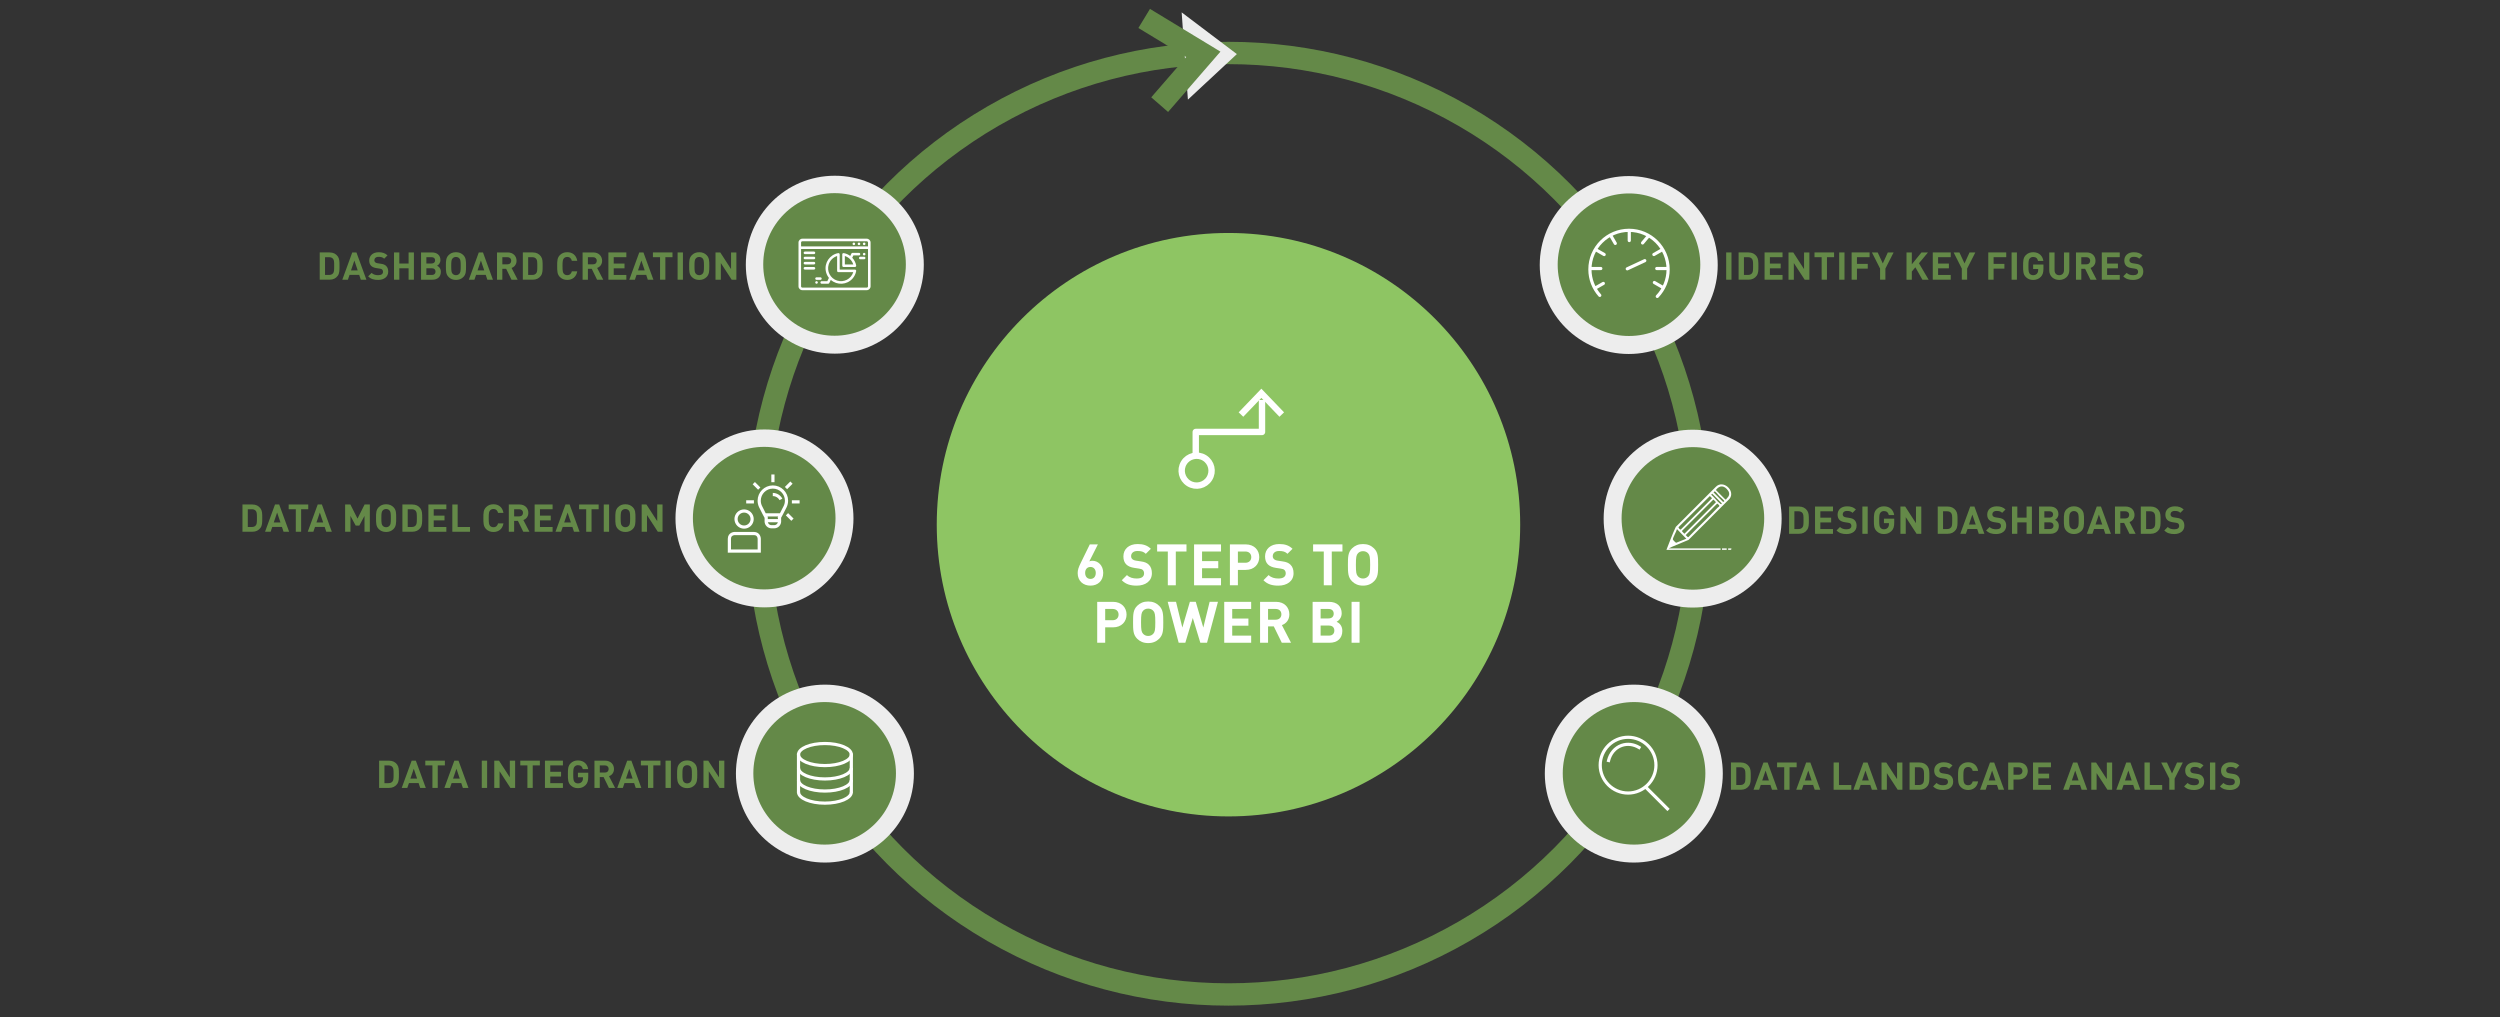 <?xml version="1.0" encoding="UTF-8"?>
<svg id="uuid-266a2a34-25c9-4aa0-af04-77e0b71d2ab7" data-name="Ebene 2" xmlns="http://www.w3.org/2000/svg" width="2350" height="956" xmlns:xlink="http://www.w3.org/1999/xlink" viewBox="0 0 2350 956">
  <rect x="0" y="0" width="2350" height="956" fill="#333333" stroke="none"/>
  <defs>
    <clipPath id="uuid-4ec9b74e-9f8a-4fa0-b6f4-9137f195ff26">
      <rect x="201.81" y="8.36" width="1948.67" height="936.94" style="fill: none;"/>
    </clipPath>
    <clipPath id="uuid-4fc9f6a9-0b12-48b1-b329-19ece0319559">
      <rect x="201.81" y="8.36" width="1948.67" height="936.94" style="fill: none;"/>
    </clipPath>
    <clipPath id="uuid-17ea851b-79f1-4243-a72f-b6b38e1420c2">
      <rect x="201.81" y="8.36" width="1948.67" height="936.94" style="fill: none;"/>
    </clipPath>
    <clipPath id="uuid-708e4e82-7eaa-4bd5-8f42-2584790cdbc8">
      <rect x="201.81" y="8.36" width="1948.67" height="936.94" style="fill: none;"/>
    </clipPath>
    <clipPath id="uuid-be1d7ec4-1e79-480c-b8da-c46a27f467c4">
      <rect x="201.81" y="8.36" width="1948.67" height="936.94" style="fill: none;"/>
    </clipPath>
    <clipPath id="uuid-a0872a3a-1a78-4814-8505-d562fd11de40">
      <rect x="201.81" y="8.36" width="1948.67" height="936.94" style="fill: none;"/>
    </clipPath>
    <clipPath id="uuid-fccbd917-a7f1-49a1-be49-e732fddffea1">
      <rect x="201.81" y="8.36" width="1948.67" height="936.94" style="fill: none;"/>
    </clipPath>
    <clipPath id="uuid-6090e681-baa1-4b08-91c2-c74c8d30963d">
      <rect x="201.81" y="8.36" width="1948.67" height="936.94" style="fill: none;"/>
    </clipPath>
    <clipPath id="uuid-d9b93eef-264a-41c1-aa2c-e42275591cc5">
      <rect x="201.81" y="8.36" width="1948.67" height="936.94" style="fill: none;"/>
    </clipPath>
    <clipPath id="uuid-b76d3f24-513f-4eda-9de3-63cd79465037">
      <rect x="201.81" y="8.36" width="1948.67" height="936.94" style="fill: none;"/>
    </clipPath>
  </defs>
  <g id="uuid-d94bc4d0-2eb6-4598-bc27-9dc031dc8783" data-name="Ebene 1">
    <g style="clip-path: url(#uuid-4ec9b74e-9f8a-4fa0-b6f4-9137f195ff26);">
      <circle cx="1154.76" cy="492.3" r="442.5" style="fill: none; stroke: #648948; stroke-width: 21px;"/>
    </g>
    <polyline points="1116.63 93.65 1162.65 50.85 1110.76 11.62" style="fill: #ededed;"/>
    <g style="clip-path: url(#uuid-4fc9f6a9-0b12-48b1-b329-19ece0319559);">
      <polyline points="1090.08 98.36 1131.12 51.06 1075.53 17.34" style="fill: none; stroke: #648948; stroke-width: 21px;"/>
      <path d="M1154.76,767.43c151.45,0,274.22-122.77,274.22-274.22s-122.77-274.22-274.22-274.22-274.22,122.77-274.22,274.22,122.77,274.22,274.22,274.22" style="fill: #8ec563;"/>
      <path d="M1531.01,332.74c46.2,0,83.65-37.44,83.65-83.62s-37.45-83.62-83.65-83.62-83.65,37.44-83.65,83.62,37.45,83.62,83.65,83.62" style="fill: #ededed;"/>
      <path d="M1531.25,315.83c37.02,0,67.03-30,67.03-67s-30.01-67-67.03-67-67.03,30-67.03,67,30.01,67,67.03,67" style="fill: #648948;"/>
      <path d="M1591.08,571.11c46.2,0,83.65-37.38,83.65-83.56s-37.45-83.62-83.65-83.62-83.65,37.44-83.65,83.62,37.45,83.56,83.65,83.56" style="fill: #ededed;"/>
      <path d="M1591.32,554.3c37.02,0,67.03-30,67.03-67s-30.01-67-67.03-67-67.03,30-67.03,67,30.01,67,67.03,67" style="fill: #648948;"/>
    </g>
    <g>
      <path d="M1690.97,476.14c3.49,0,5.98,1.3,7.74,3.74,1.58,2.2,1.62,4.82,1.62,9.07s-.04,6.88-1.62,9.07c-1.76,2.45-4.25,3.74-7.74,3.74h-9.25v-25.63h9.25ZM1686.72,480.61v16.7h3.82c1.69,0,2.92-.54,3.74-1.58.94-1.12,1.04-2.7,1.04-6.77s-.11-5.65-1.04-6.77c-.83-1.04-2.05-1.58-3.74-1.58h-3.82Z" style="fill: #648948;"/>
      <path d="M1723.01,480.61h-11.88v6.01h10.15v4.46h-10.15v6.23h11.88v4.46h-16.88v-25.63h16.88v4.46Z" style="fill: #648948;"/>
      <path d="M1744.54,478.92l-3.17,3.13c-1.37-1.37-2.92-1.76-5.26-1.76-2.66,0-3.96,1.47-3.96,3.24,0,.69.22,1.33.76,1.84.5.47,1.26.83,2.34.97l3.06.47c2.34.32,3.78.94,4.9,2.02,1.37,1.29,1.98,3.1,1.98,5.4,0,4.97-4.1,7.78-9.5,7.78-3.89,0-6.84-.83-9.36-3.38l3.24-3.24c1.62,1.62,3.82,2.16,6.16,2.16,2.99,0,4.57-1.15,4.57-3.21,0-.86-.25-1.58-.79-2.12-.5-.47-1.08-.68-2.3-.86l-3.06-.47c-2.16-.32-3.82-1.01-4.97-2.12-1.22-1.19-1.84-2.88-1.84-5.04,0-4.57,3.38-7.78,8.93-7.78,3.53,0,6.08.86,8.28,2.99Z" style="fill: #648948;"/>
      <path d="M1755.63,501.77h-5v-25.63h5v25.63Z" style="fill: #648948;"/>
      <path d="M1780.54,484.14h-5.04c-.58-2.45-2.05-3.74-4.61-3.74-1.37,0-2.45.54-3.17,1.37-.97,1.08-1.26,2.3-1.26,7.2s.29,6.16,1.26,7.24c.72.83,1.8,1.33,3.17,1.33,1.55,0,2.77-.54,3.56-1.44.83-.94,1.15-2.09,1.15-3.42v-.94h-4.71v-4.21h9.68v3.74c0,3.71-.65,5.9-2.45,7.81-2.05,2.12-4.5,2.92-7.24,2.92-2.92,0-5.08-.97-6.84-2.7-2.56-2.56-2.59-5.44-2.59-10.33s.04-7.78,2.59-10.33c1.76-1.73,3.92-2.7,6.84-2.7,5.98,0,9,3.89,9.65,8.21Z" style="fill: #648948;"/>
      <path d="M1806.02,501.77h-4.43l-10.19-15.66v15.66h-5v-25.63h4.46l10.15,15.66v-15.66h5v25.63Z" style="fill: #648948;"/>
      <path d="M1830.72,476.14c3.49,0,5.98,1.3,7.74,3.74,1.58,2.2,1.62,4.82,1.62,9.07s-.04,6.88-1.62,9.07c-1.76,2.45-4.25,3.74-7.74,3.74h-9.25v-25.63h9.25ZM1826.47,480.61v16.7h3.82c1.69,0,2.92-.54,3.74-1.58.94-1.12,1.04-2.7,1.04-6.77s-.11-5.65-1.04-6.77c-.83-1.04-2.05-1.58-3.74-1.58h-3.82Z" style="fill: #648948;"/>
      <path d="M1865.31,501.77h-5.25l-1.51-4.54h-9.07l-1.55,4.54h-5.26l9.36-25.63h3.92l9.36,25.63ZM1850.84,493.03h6.3l-3.13-9.29-3.17,9.29Z" style="fill: #648948;"/>
      <path d="M1885.19,478.92l-3.17,3.13c-1.37-1.37-2.92-1.76-5.26-1.76-2.66,0-3.96,1.47-3.96,3.24,0,.69.22,1.33.76,1.84.5.47,1.26.83,2.34.97l3.06.47c2.34.32,3.78.94,4.89,2.02,1.37,1.29,1.98,3.1,1.98,5.4,0,4.97-4.1,7.78-9.5,7.78-3.89,0-6.84-.83-9.36-3.38l3.24-3.24c1.62,1.62,3.82,2.16,6.16,2.16,2.99,0,4.57-1.15,4.57-3.21,0-.86-.25-1.58-.79-2.12-.5-.47-1.08-.68-2.3-.86l-3.06-.47c-2.16-.32-3.82-1.01-4.97-2.12-1.22-1.19-1.84-2.88-1.84-5.04,0-4.57,3.38-7.78,8.93-7.78,3.53,0,6.08.86,8.28,2.99Z" style="fill: #648948;"/>
      <path d="M1909.99,501.77h-5v-10.73h-8.71v10.73h-5v-25.63h5v10.44h8.71v-10.44h5v25.63Z" style="fill: #648948;"/>
      <path d="M1926.95,476.14c5.04,0,7.96,2.84,7.96,7.2,0,2.84-1.87,4.64-3.17,5.29,1.58.72,3.56,2.34,3.56,5.76,0,4.79-3.31,7.38-7.88,7.38h-10.73v-25.63h10.26ZM1921.69,480.61v5.94h4.93c2.12,0,3.28-1.19,3.28-2.99s-1.15-2.95-3.28-2.95h-4.93ZM1921.69,491.01v6.3h5.25c2.23,0,3.35-1.37,3.35-3.17s-1.12-3.13-3.35-3.13h-5.25Z" style="fill: #648948;"/>
      <path d="M1956.39,478.63c2.56,2.52,2.59,5.44,2.59,10.33s-.04,7.81-2.59,10.33c-1.76,1.73-3.92,2.7-6.88,2.7s-5.11-.97-6.88-2.7c-2.56-2.56-2.59-5.44-2.59-10.33s.04-7.78,2.59-10.33c1.76-1.73,3.92-2.7,6.88-2.7s5.11.97,6.88,2.7ZM1946.31,481.76c-.97,1.08-1.26,2.3-1.26,7.2s.29,6.08,1.26,7.16c.72.83,1.84,1.4,3.2,1.4s2.48-.58,3.2-1.4c.97-1.08,1.26-2.27,1.26-7.16s-.29-6.12-1.26-7.2c-.72-.83-1.84-1.37-3.2-1.37s-2.48.54-3.2,1.37Z" style="fill: #648948;"/>
      <path d="M1984.26,501.77h-5.25l-1.51-4.54h-9.07l-1.55,4.54h-5.26l9.36-25.63h3.92l9.36,25.63ZM1969.79,493.03h6.3l-3.13-9.29-3.17,9.29Z" style="fill: #648948;"/>
      <path d="M1998.12,476.14c5.26,0,8.32,3.56,8.32,7.85,0,3.6-2.2,5.87-4.68,6.73l5.72,11.05h-5.8l-5-10.22h-3.6v10.22h-5v-25.63h10.04ZM1993.08,480.61v6.73h4.75c2.2,0,3.6-1.37,3.6-3.38s-1.4-3.35-3.6-3.35h-4.75Z" style="fill: #648948;"/>
      <path d="M2021.59,476.14c3.49,0,5.98,1.3,7.74,3.74,1.58,2.2,1.62,4.82,1.62,9.07s-.04,6.88-1.62,9.07c-1.76,2.45-4.25,3.74-7.74,3.74h-9.25v-25.63h9.25ZM2017.34,480.61v16.7h3.82c1.69,0,2.92-.54,3.74-1.58.94-1.12,1.04-2.7,1.04-6.77s-.11-5.65-1.04-6.77c-.83-1.04-2.05-1.58-3.74-1.58h-3.82Z" style="fill: #648948;"/>
      <path d="M2052.66,478.92l-3.17,3.13c-1.37-1.37-2.92-1.76-5.26-1.76-2.66,0-3.96,1.47-3.96,3.24,0,.69.22,1.33.76,1.84.5.47,1.26.83,2.34.97l3.06.47c2.34.32,3.78.94,4.89,2.02,1.37,1.29,1.98,3.1,1.98,5.4,0,4.97-4.1,7.78-9.5,7.78-3.89,0-6.84-.83-9.36-3.38l3.24-3.24c1.62,1.62,3.82,2.16,6.16,2.16,2.99,0,4.57-1.15,4.57-3.21,0-.86-.25-1.58-.79-2.12-.5-.47-1.08-.68-2.3-.86l-3.06-.47c-2.16-.32-3.82-1.01-4.97-2.12-1.22-1.19-1.84-2.88-1.84-5.04,0-4.57,3.38-7.78,8.93-7.78,3.53,0,6.08.86,8.28,2.99Z" style="fill: #648948;"/>
    </g>
    <g style="clip-path: url(#uuid-17ea851b-79f1-4243-a72f-b6b38e1420c2);">
      <path d="M1535.78,810.8c46.2,0,83.65-37.44,83.65-83.62s-37.45-83.62-83.65-83.62-83.65,37.44-83.65,83.62,37.45,83.62,83.65,83.62" style="fill: #ededed;"/>
      <path d="M1536.02,793.93c37.02,0,67.03-30,67.03-67s-30.01-67-67.03-67-67.03,30-67.03,67,30.01,67,67.03,67" style="fill: #648948;"/>
    </g>
    <g>
      <path d="M1636.34,716.75c3.49,0,5.98,1.29,7.74,3.74,1.58,2.2,1.62,4.82,1.62,9.07s-.04,6.88-1.62,9.07c-1.76,2.45-4.25,3.74-7.74,3.74h-9.25v-25.63h9.25ZM1632.1,721.21v16.7h3.82c1.69,0,2.92-.54,3.74-1.58.94-1.12,1.04-2.7,1.04-6.77s-.11-5.65-1.04-6.77c-.83-1.04-2.05-1.58-3.74-1.58h-3.82Z" style="fill: #648948;"/>
      <path d="M1670.94,742.38h-5.25l-1.51-4.54h-9.07l-1.55,4.54h-5.26l9.36-25.63h3.92l9.36,25.63ZM1656.47,733.63h6.3l-3.13-9.29-3.17,9.29Z" style="fill: #648948;"/>
      <path d="M1688.87,721.21h-6.7v21.17h-5v-21.17h-6.7v-4.46h18.39v4.46Z" style="fill: #648948;"/>
      <path d="M1711.08,742.38h-5.25l-1.51-4.54h-9.07l-1.55,4.54h-5.26l9.36-25.63h3.92l9.36,25.63ZM1696.61,733.63h6.3l-3.13-9.29-3.17,9.29Z" style="fill: #648948;"/>
      <path d="M1728.61,737.91h11.63v4.46h-16.63v-25.63h5v21.16Z" style="fill: #648948;"/>
      <path d="M1764.83,742.38h-5.25l-1.51-4.54h-9.07l-1.55,4.54h-5.26l9.36-25.63h3.92l9.36,25.63ZM1750.36,733.63h6.3l-3.13-9.29-3.17,9.29Z" style="fill: #648948;"/>
      <path d="M1788.26,742.38h-4.43l-10.19-15.66v15.66h-5v-25.63h4.46l10.15,15.66v-15.66h5v25.63Z" style="fill: #648948;"/>
      <path d="M1804.25,716.75c3.49,0,5.98,1.29,7.74,3.74,1.58,2.2,1.62,4.82,1.62,9.07s-.04,6.88-1.62,9.07c-1.76,2.45-4.25,3.74-7.74,3.74h-9.25v-25.63h9.25ZM1800,721.21v16.7h3.82c1.69,0,2.92-.54,3.74-1.58.94-1.12,1.04-2.7,1.04-6.77s-.11-5.65-1.04-6.77c-.83-1.04-2.05-1.58-3.74-1.58h-3.82Z" style="fill: #648948;"/>
      <path d="M1835.35,719.52l-3.17,3.13c-1.37-1.37-2.92-1.76-5.26-1.76-2.66,0-3.96,1.48-3.96,3.24,0,.68.22,1.33.76,1.84.5.47,1.26.83,2.34.97l3.06.47c2.34.32,3.78.94,4.89,2.02,1.37,1.3,1.98,3.1,1.98,5.4,0,4.97-4.1,7.77-9.5,7.77-3.89,0-6.84-.83-9.36-3.38l3.24-3.24c1.62,1.62,3.82,2.16,6.16,2.16,2.99,0,4.57-1.15,4.57-3.2,0-.87-.25-1.58-.79-2.12-.5-.47-1.08-.68-2.3-.86l-3.06-.47c-2.16-.32-3.82-1.01-4.97-2.12-1.22-1.19-1.84-2.88-1.84-5.04,0-4.57,3.38-7.78,8.93-7.78,3.53,0,6.08.87,8.28,2.99Z" style="fill: #648948;"/>
      <path d="M1859.43,724.63h-5.08c-.5-2.09-1.84-3.63-4.32-3.63-1.37,0-2.48.5-3.2,1.33-.94,1.08-1.26,2.34-1.26,7.24s.32,6.15,1.26,7.23c.72.83,1.84,1.33,3.2,1.33,2.48,0,3.82-1.55,4.32-3.63h5.08c-.9,5.36-4.61,8.1-9.39,8.1-2.95,0-5.11-.97-6.88-2.7-2.56-2.55-2.59-5.44-2.59-10.33s.04-7.78,2.59-10.33c1.76-1.73,3.92-2.7,6.88-2.7,4.79,0,8.5,2.74,9.39,8.1Z" style="fill: #648948;"/>
      <path d="M1883.88,742.38h-5.25l-1.51-4.54h-9.07l-1.55,4.54h-5.26l9.36-25.63h3.92l9.36,25.63ZM1869.41,733.63h6.3l-3.13-9.29-3.17,9.29Z" style="fill: #648948;"/>
      <path d="M1897.63,716.75c5.33,0,8.46,3.63,8.46,7.99s-3.13,7.99-8.46,7.99h-4.93v9.65h-5v-25.63h9.94ZM1892.7,721.21v7.05h4.68c2.27,0,3.71-1.44,3.71-3.53s-1.44-3.53-3.71-3.53h-4.68Z" style="fill: #648948;"/>
      <path d="M1927.91,721.21h-11.88v6.01h10.15v4.46h-10.15v6.23h11.88v4.46h-16.88v-25.63h16.88v4.46Z" style="fill: #648948;"/>
      <path d="M1962,742.38h-5.25l-1.51-4.54h-9.07l-1.55,4.54h-5.26l9.36-25.63h3.92l9.36,25.63ZM1947.53,733.63h6.3l-3.13-9.29-3.17,9.29Z" style="fill: #648948;"/>
      <path d="M1985.43,742.38h-4.43l-10.19-15.66v15.66h-5v-25.63h4.46l10.15,15.66v-15.66h5v25.63Z" style="fill: #648948;"/>
      <path d="M2011.96,742.38h-5.25l-1.51-4.54h-9.07l-1.55,4.54h-5.26l9.36-25.63h3.92l9.36,25.63ZM1997.49,733.63h6.3l-3.13-9.29-3.17,9.29Z" style="fill: #648948;"/>
      <path d="M2020.82,737.91h11.63v4.46h-16.63v-25.63h5v21.16Z" style="fill: #648948;"/>
      <path d="M2044.15,731.9v10.47h-5v-10.47l-7.67-15.15h5.43l4.79,10.33,4.71-10.33h5.44l-7.7,15.15Z" style="fill: #648948;"/>
      <path d="M2071.29,719.52l-3.17,3.13c-1.37-1.37-2.92-1.76-5.26-1.76-2.66,0-3.96,1.48-3.96,3.24,0,.68.22,1.33.76,1.84.5.47,1.26.83,2.34.97l3.06.47c2.34.32,3.78.94,4.9,2.02,1.37,1.3,1.98,3.1,1.98,5.4,0,4.97-4.1,7.77-9.5,7.77-3.89,0-6.84-.83-9.36-3.38l3.24-3.24c1.62,1.62,3.82,2.16,6.16,2.16,2.99,0,4.57-1.15,4.57-3.2,0-.87-.25-1.58-.79-2.12-.5-.47-1.08-.68-2.3-.86l-3.06-.47c-2.16-.32-3.82-1.01-4.97-2.12-1.22-1.19-1.84-2.88-1.84-5.04,0-4.57,3.38-7.78,8.93-7.78,3.53,0,6.08.87,8.28,2.99Z" style="fill: #648948;"/>
      <path d="M2082.38,742.38h-5v-25.63h5v25.63Z" style="fill: #648948;"/>
      <path d="M2104.99,719.52l-3.17,3.13c-1.37-1.37-2.92-1.76-5.26-1.76-2.66,0-3.96,1.48-3.96,3.24,0,.68.22,1.33.76,1.84.5.47,1.26.83,2.34.97l3.06.47c2.34.32,3.78.94,4.89,2.02,1.37,1.3,1.98,3.1,1.98,5.4,0,4.97-4.1,7.77-9.5,7.77-3.89,0-6.84-.83-9.36-3.38l3.24-3.24c1.62,1.62,3.82,2.16,6.16,2.16,2.99,0,4.57-1.15,4.57-3.2,0-.87-.25-1.58-.79-2.12-.5-.47-1.08-.68-2.3-.86l-3.06-.47c-2.16-.32-3.82-1.01-4.97-2.12-1.22-1.19-1.84-2.88-1.84-5.04,0-4.57,3.38-7.78,8.93-7.78,3.53,0,6.08.87,8.28,2.99Z" style="fill: #648948;"/>
    </g>
    <g>
      <path d="M365.62,715.02c3.49,0,5.98,1.3,7.74,3.74,1.58,2.2,1.62,4.82,1.62,9.07s-.04,6.88-1.62,9.07c-1.76,2.45-4.25,3.74-7.74,3.74h-9.25v-25.63h9.25ZM361.37,719.48v16.7h3.82c1.69,0,2.92-.54,3.74-1.58.94-1.12,1.04-2.7,1.04-6.77s-.11-5.65-1.04-6.77c-.83-1.04-2.05-1.58-3.74-1.58h-3.82Z" style="fill: #648948;"/>
      <path d="M400.25,740.65h-5.26l-1.51-4.54h-9.07l-1.55,4.54h-5.25l9.36-25.63h3.92l9.36,25.63ZM385.78,731.9h6.3l-3.13-9.29-3.17,9.29Z" style="fill: #648948;"/>
      <path d="M418.18,719.48h-6.7v21.16h-5v-21.16h-6.69v-4.46h18.39v4.46Z" style="fill: #648948;"/>
      <path d="M440.35,740.65h-5.26l-1.51-4.54h-9.07l-1.55,4.54h-5.25l9.36-25.63h3.92l9.36,25.63ZM425.88,731.9h6.3l-3.13-9.29-3.17,9.29Z" style="fill: #648948;"/>
      <path d="M457.88,740.65h-5v-25.63h5v25.63Z" style="fill: #648948;"/>
      <path d="M484.23,740.65h-4.43l-10.19-15.66v15.66h-5v-25.63h4.46l10.15,15.66v-15.66h5v25.63Z" style="fill: #648948;"/>
      <path d="M507.46,719.48h-6.7v21.16h-5v-21.16h-6.69v-4.46h18.39v4.46Z" style="fill: #648948;"/>
      <path d="M529.13,719.48h-11.88v6.01h10.15v4.46h-10.15v6.23h11.88v4.46h-16.88v-25.63h16.88v4.46Z" style="fill: #648948;"/>
      <path d="M552.92,723.01h-5.04c-.58-2.45-2.05-3.74-4.61-3.74-1.37,0-2.45.54-3.17,1.37-.97,1.08-1.26,2.3-1.26,7.2s.29,6.16,1.26,7.24c.72.83,1.8,1.33,3.17,1.33,1.55,0,2.77-.54,3.56-1.44.83-.94,1.15-2.09,1.15-3.42v-.94h-4.72v-4.21h9.68v3.74c0,3.71-.65,5.9-2.45,7.81-2.05,2.12-4.5,2.92-7.24,2.92-2.92,0-5.08-.97-6.84-2.7-2.56-2.56-2.59-5.44-2.59-10.33s.04-7.78,2.59-10.33c1.76-1.73,3.92-2.7,6.84-2.7,5.98,0,9,3.89,9.65,8.21Z" style="fill: #648948;"/>
      <path d="M568.84,715.02c5.25,0,8.31,3.56,8.31,7.85,0,3.6-2.2,5.87-4.68,6.73l5.72,11.05h-5.8l-5-10.22h-3.6v10.22h-5v-25.63h10.04ZM563.8,719.48v6.73h4.75c2.2,0,3.6-1.37,3.6-3.38s-1.4-3.35-3.6-3.35h-4.75Z" style="fill: #648948;"/>
      <path d="M602.85,740.65h-5.25l-1.51-4.54h-9.07l-1.55,4.54h-5.26l9.36-25.63h3.92l9.36,25.63ZM588.38,731.9h6.3l-3.13-9.29-3.17,9.29Z" style="fill: #648948;"/>
      <path d="M620.82,719.48h-6.7v21.16h-5v-21.16h-6.69v-4.46h18.39v4.46Z" style="fill: #648948;"/>
      <path d="M630.61,740.65h-5v-25.63h5v25.63Z" style="fill: #648948;"/>
      <path d="M652.82,717.5c2.56,2.52,2.59,5.44,2.59,10.33s-.04,7.81-2.59,10.33c-1.76,1.73-3.92,2.7-6.88,2.7s-5.11-.97-6.88-2.7c-2.56-2.56-2.59-5.44-2.59-10.33s.04-7.78,2.59-10.33c1.76-1.73,3.92-2.7,6.88-2.7s5.11.97,6.88,2.7ZM642.74,720.63c-.97,1.08-1.26,2.3-1.26,7.2s.29,6.08,1.26,7.16c.72.83,1.84,1.4,3.2,1.4s2.48-.58,3.2-1.4c.97-1.08,1.26-2.27,1.26-7.16s-.29-6.12-1.26-7.2c-.72-.83-1.84-1.37-3.2-1.37s-2.48.54-3.2,1.37Z" style="fill: #648948;"/>
      <path d="M680.87,740.65h-4.43l-10.19-15.66v15.66h-5v-25.63h4.46l10.15,15.66v-15.66h5v25.63Z" style="fill: #648948;"/>
    </g>
    <g style="clip-path: url(#uuid-708e4e82-7eaa-4bd5-8f42-2584790cdbc8);">
      <path d="M775.42,810.8c-46.2,0-83.65-37.44-83.65-83.62s37.45-83.62,83.65-83.62,83.65,37.44,83.65,83.62-37.45,83.62-83.65,83.62" style="fill: #ededed;"/>
      <path d="M775.17,793.93c-37.02,0-67.03-30-67.03-67s30.01-67,67.03-67,67.03,30,67.03,67-30.01,67-67.03,67" style="fill: #648948;"/>
    </g>
    <g>
      <path d="M309.78,237.29c3.49,0,5.98,1.3,7.74,3.74,1.58,2.2,1.62,4.82,1.62,9.07s-.04,6.88-1.62,9.07c-1.76,2.45-4.25,3.74-7.74,3.74h-9.25v-25.63h9.25ZM305.53,241.75v16.7h3.82c1.69,0,2.92-.54,3.74-1.58.94-1.12,1.04-2.7,1.04-6.77s-.11-5.65-1.04-6.77c-.83-1.04-2.05-1.58-3.74-1.58h-3.82Z" style="fill: #648948;"/>
      <path d="M344.41,262.92h-5.26l-1.51-4.54h-9.07l-1.55,4.54h-5.25l9.36-25.63h3.92l9.36,25.63ZM329.94,254.17h6.3l-3.13-9.29-3.17,9.29Z" style="fill: #648948;"/>
      <path d="M364.28,240.06l-3.17,3.13c-1.37-1.37-2.92-1.76-5.26-1.76-2.66,0-3.96,1.47-3.96,3.24,0,.68.21,1.33.76,1.83.5.47,1.26.83,2.34.97l3.06.47c2.34.32,3.78.94,4.9,2.02,1.37,1.3,1.98,3.1,1.98,5.4,0,4.97-4.1,7.78-9.5,7.78-3.89,0-6.84-.83-9.36-3.38l3.24-3.24c1.62,1.62,3.82,2.16,6.15,2.16,2.99,0,4.57-1.15,4.57-3.2,0-.86-.25-1.58-.79-2.12-.5-.47-1.08-.68-2.3-.86l-3.06-.47c-2.16-.32-3.82-1.01-4.97-2.12-1.22-1.19-1.84-2.88-1.84-5.04,0-4.57,3.38-7.77,8.93-7.77,3.53,0,6.08.86,8.28,2.99Z" style="fill: #648948;"/>
      <path d="M389.08,262.92h-5v-10.73h-8.71v10.73h-5v-25.63h5v10.44h8.71v-10.44h5v25.63Z" style="fill: #648948;"/>
      <path d="M406.04,237.29c5.04,0,7.96,2.84,7.96,7.2,0,2.84-1.87,4.64-3.17,5.29,1.58.72,3.56,2.34,3.56,5.76,0,4.79-3.31,7.38-7.88,7.38h-10.73v-25.63h10.26ZM400.79,241.75v5.94h4.93c2.12,0,3.28-1.19,3.28-2.99s-1.15-2.95-3.28-2.95h-4.93ZM400.79,252.16v6.3h5.25c2.23,0,3.35-1.37,3.35-3.17s-1.12-3.13-3.35-3.13h-5.25Z" style="fill: #648948;"/>
      <path d="M435.49,239.78c2.56,2.52,2.59,5.44,2.59,10.33s-.04,7.81-2.59,10.33c-1.76,1.73-3.92,2.7-6.88,2.7s-5.11-.97-6.88-2.7c-2.55-2.56-2.59-5.43-2.59-10.33s.04-7.77,2.59-10.33c1.76-1.73,3.92-2.7,6.88-2.7s5.11.97,6.88,2.7ZM425.41,242.91c-.97,1.08-1.26,2.3-1.26,7.2s.29,6.08,1.26,7.16c.72.83,1.84,1.4,3.2,1.4s2.48-.58,3.2-1.4c.97-1.08,1.26-2.27,1.26-7.16s-.29-6.12-1.26-7.2c-.72-.83-1.83-1.37-3.2-1.37s-2.48.54-3.2,1.37Z" style="fill: #648948;"/>
      <path d="M463.35,262.92h-5.25l-1.51-4.54h-9.07l-1.55,4.54h-5.26l9.36-25.63h3.92l9.36,25.63ZM448.88,254.17h6.3l-3.13-9.29-3.17,9.29Z" style="fill: #648948;"/>
      <path d="M477.25,237.29c5.25,0,8.31,3.56,8.31,7.85,0,3.6-2.2,5.87-4.68,6.73l5.72,11.05h-5.8l-5-10.22h-3.6v10.22h-5v-25.63h10.04ZM472.21,241.75v6.73h4.75c2.2,0,3.6-1.37,3.6-3.38s-1.4-3.35-3.6-3.35h-4.75Z" style="fill: #648948;"/>
      <path d="M500.72,237.29c3.49,0,5.98,1.3,7.74,3.74,1.58,2.2,1.62,4.82,1.62,9.07s-.04,6.88-1.62,9.07c-1.76,2.45-4.25,3.74-7.74,3.74h-9.25v-25.63h9.25ZM496.47,241.75v16.7h3.81c1.69,0,2.92-.54,3.74-1.58.94-1.12,1.04-2.7,1.04-6.77s-.11-5.65-1.04-6.77c-.83-1.04-2.05-1.58-3.74-1.58h-3.81Z" style="fill: #648948;"/>
      <path d="M542.62,245.17h-5.08c-.5-2.09-1.84-3.64-4.32-3.64-1.37,0-2.48.5-3.2,1.33-.94,1.08-1.26,2.34-1.26,7.23s.32,6.16,1.26,7.24c.72.83,1.84,1.33,3.2,1.33,2.48,0,3.82-1.55,4.32-3.64h5.08c-.9,5.36-4.61,8.1-9.4,8.1-2.95,0-5.11-.97-6.88-2.7-2.55-2.56-2.59-5.43-2.59-10.33s.04-7.77,2.59-10.33c1.76-1.73,3.92-2.7,6.88-2.7,4.79,0,8.5,2.74,9.4,8.1Z" style="fill: #648948;"/>
      <path d="M557.67,237.29c5.25,0,8.32,3.56,8.32,7.85,0,3.6-2.2,5.87-4.68,6.73l5.72,11.05h-5.79l-5-10.22h-3.6v10.22h-5v-25.63h10.04ZM552.63,241.75v6.73h4.75c2.2,0,3.6-1.37,3.6-3.38s-1.4-3.35-3.6-3.35h-4.75Z" style="fill: #648948;"/>
      <path d="M588.77,241.75h-11.88v6.01h10.15v4.46h-10.15v6.23h11.88v4.46h-16.88v-25.63h16.88v4.46Z" style="fill: #648948;"/>
      <path d="M614.19,262.92h-5.26l-1.51-4.54h-9.07l-1.55,4.54h-5.25l9.36-25.63h3.92l9.36,25.63ZM599.72,254.17h6.3l-3.13-9.29-3.17,9.29Z" style="fill: #648948;"/>
      <path d="M632.15,241.75h-6.7v21.17h-5v-21.17h-6.7v-4.46h18.39v4.46Z" style="fill: #648948;"/>
      <path d="M641.95,262.92h-5v-25.63h5v25.63Z" style="fill: #648948;"/>
      <path d="M664.16,239.78c2.56,2.52,2.59,5.44,2.59,10.33s-.04,7.81-2.59,10.33c-1.76,1.73-3.92,2.7-6.88,2.7s-5.11-.97-6.88-2.7c-2.55-2.56-2.59-5.43-2.59-10.33s.04-7.77,2.59-10.33c1.76-1.73,3.92-2.7,6.88-2.7s5.11.97,6.88,2.7ZM654.08,242.91c-.97,1.08-1.26,2.3-1.26,7.2s.29,6.08,1.26,7.16c.72.83,1.84,1.4,3.2,1.4s2.48-.58,3.2-1.4c.97-1.08,1.26-2.27,1.26-7.16s-.29-6.12-1.26-7.2c-.72-.83-1.83-1.37-3.2-1.37s-2.48.54-3.2,1.37Z" style="fill: #648948;"/>
      <path d="M692.2,262.92h-4.43l-10.19-15.66v15.66h-5v-25.63h4.46l10.15,15.66v-15.66h5v25.63Z" style="fill: #648948;"/>
    </g>
    <g style="clip-path: url(#uuid-be1d7ec4-1e79-480c-b8da-c46a27f467c4);">
      <path d="M784.72,332.43c-46.2,0-83.65-37.44-83.65-83.62s37.45-83.62,83.65-83.62,83.65,37.44,83.65,83.62-37.45,83.62-83.65,83.62" style="fill: #ededed;"/>
      <path d="M784.47,315.58c-37.02,0-67.03-30-67.03-67.03s30.01-67,67.03-67,67.03,30,67.03,67-30.01,67.03-67.03,67.03" style="fill: #648948;"/>
    </g>
    <g>
      <path d="M1627.6,262.92h-5v-25.63h5v25.63Z" style="fill: #648948;"/>
      <path d="M1643.54,237.29c3.49,0,5.98,1.3,7.74,3.74,1.58,2.2,1.62,4.82,1.62,9.07s-.04,6.88-1.62,9.07c-1.76,2.45-4.25,3.74-7.74,3.74h-9.25v-25.63h9.25ZM1639.3,241.75v16.7h3.82c1.69,0,2.92-.54,3.74-1.58.94-1.12,1.04-2.7,1.04-6.77s-.11-5.65-1.04-6.77c-.83-1.04-2.05-1.58-3.74-1.58h-3.82Z" style="fill: #648948;"/>
      <path d="M1675.58,241.75h-11.88v6.01h10.15v4.46h-10.15v6.23h11.88v4.46h-16.88v-25.63h16.88v4.46Z" style="fill: #648948;"/>
      <path d="M1700.82,262.92h-4.43l-10.19-15.66v15.66h-5v-25.63h4.46l10.15,15.66v-15.66h5v25.63Z" style="fill: #648948;"/>
      <path d="M1724.04,241.75h-6.7v21.17h-5v-21.17h-6.7v-4.46h18.39v4.46Z" style="fill: #648948;"/>
      <path d="M1733.83,262.92h-5v-25.63h5v25.63Z" style="fill: #648948;"/>
      <path d="M1757.41,241.75h-11.88v6.3h10.15v4.46h-10.15v10.4h-5v-25.63h16.88v4.46Z" style="fill: #648948;"/>
      <path d="M1772.28,252.45v10.47h-5v-10.47l-7.67-15.15h5.43l4.79,10.33,4.71-10.33h5.44l-7.7,15.15Z" style="fill: #648948;"/>
      <path d="M1803.81,247.48l9.11,15.44h-5.87l-6.59-11.66-3.35,3.96v7.7h-5v-25.63h5v11.16l9.07-11.16h6.12l-8.49,10.19Z" style="fill: #648948;"/>
      <path d="M1833.69,241.75h-11.88v6.01h10.15v4.46h-10.15v6.23h11.88v4.46h-16.88v-25.63h16.88v4.46Z" style="fill: #648948;"/>
      <path d="M1849.1,252.45v10.47h-5v-10.47l-7.67-15.15h5.43l4.79,10.33,4.71-10.33h5.44l-7.7,15.15Z" style="fill: #648948;"/>
      <path d="M1885.86,241.75h-11.88v6.3h10.15v4.46h-10.15v10.4h-5v-25.63h16.88v4.46Z" style="fill: #648948;"/>
      <path d="M1895.9,262.92h-5v-25.63h5v25.63Z" style="fill: #648948;"/>
      <path d="M1920.81,245.28h-5.04c-.58-2.45-2.05-3.74-4.61-3.74-1.37,0-2.45.54-3.17,1.37-.97,1.08-1.26,2.3-1.26,7.2s.29,6.16,1.26,7.24c.72.83,1.8,1.33,3.17,1.33,1.55,0,2.77-.54,3.56-1.44.83-.94,1.15-2.09,1.15-3.42v-.94h-4.71v-4.21h9.68v3.74c0,3.71-.65,5.9-2.45,7.81-2.05,2.12-4.5,2.92-7.24,2.92-2.92,0-5.08-.97-6.84-2.7-2.56-2.56-2.59-5.43-2.59-10.33s.04-7.77,2.59-10.33c1.76-1.73,3.92-2.7,6.84-2.7,5.98,0,9,3.89,9.65,8.21Z" style="fill: #648948;"/>
      <path d="M1945.15,254.14c0,5.43-4.17,9-9.47,9s-9.39-3.56-9.39-9v-16.85h5v16.67c0,2.92,1.69,4.72,4.39,4.72s4.46-1.8,4.46-4.72v-16.67h5v16.85Z" style="fill: #648948;"/>
      <path d="M1961.46,237.29c5.26,0,8.32,3.56,8.32,7.85,0,3.6-2.2,5.87-4.68,6.73l5.72,11.05h-5.8l-5-10.22h-3.6v10.22h-5v-25.63h10.04ZM1956.42,241.75v6.73h4.75c2.2,0,3.6-1.37,3.6-3.38s-1.4-3.35-3.6-3.35h-4.75Z" style="fill: #648948;"/>
      <path d="M1992.56,241.75h-11.88v6.01h10.15v4.46h-10.15v6.23h11.88v4.46h-16.88v-25.63h16.88v4.46Z" style="fill: #648948;"/>
      <path d="M2014.05,240.06l-3.17,3.13c-1.37-1.37-2.92-1.76-5.26-1.76-2.66,0-3.96,1.47-3.96,3.24,0,.68.22,1.33.76,1.83.5.47,1.26.83,2.34.97l3.06.47c2.34.32,3.78.94,4.9,2.02,1.37,1.3,1.98,3.1,1.98,5.4,0,4.97-4.1,7.78-9.5,7.78-3.89,0-6.84-.83-9.36-3.38l3.24-3.24c1.62,1.62,3.82,2.16,6.16,2.16,2.99,0,4.57-1.15,4.57-3.2,0-.86-.25-1.58-.79-2.12-.5-.47-1.08-.68-2.3-.86l-3.06-.47c-2.16-.32-3.82-1.01-4.97-2.12-1.22-1.19-1.84-2.88-1.84-5.04,0-4.57,3.38-7.77,8.93-7.77,3.53,0,6.08.86,8.28,2.99Z" style="fill: #648948;"/>
    </g>
    <g style="clip-path: url(#uuid-a0872a3a-1a78-4814-8505-d562fd11de40);">
      <path d="M718.61,570.93c-46.2,0-83.65-37.44-83.65-83.62s37.45-83.62,83.65-83.62,83.65,37.44,83.65,83.62-37.45,83.62-83.65,83.62" style="fill: #ededed;"/>
      <path d="M718.36,554.05c-37.02,0-67.03-29.97-67.03-67s30.01-67,67.03-67,67.03,30,67.03,67-30.01,67-67.03,67" style="fill: #648948;"/>
    </g>
    <g>
      <path d="M237.16,474.22c3.49,0,5.98,1.29,7.74,3.74,1.58,2.2,1.62,4.82,1.62,9.07s-.04,6.88-1.62,9.07c-1.76,2.45-4.25,3.74-7.74,3.74h-9.25v-25.63h9.25ZM232.92,478.68v16.7h3.82c1.69,0,2.92-.54,3.74-1.58.94-1.12,1.04-2.7,1.04-6.77s-.11-5.65-1.04-6.77c-.83-1.04-2.05-1.58-3.74-1.58h-3.82Z" style="fill: #648948;"/>
      <path d="M271.79,499.85h-5.26l-1.51-4.54h-9.07l-1.55,4.54h-5.25l9.36-25.63h3.92l9.36,25.63ZM257.32,491.1h6.3l-3.13-9.29-3.17,9.29Z" style="fill: #648948;"/>
      <path d="M289.76,478.68h-6.7v21.17h-5v-21.17h-6.7v-4.46h18.39v4.46Z" style="fill: #648948;"/>
      <path d="M311.93,499.85h-5.25l-1.51-4.54h-9.07l-1.55,4.54h-5.26l9.36-25.63h3.92l9.36,25.63ZM297.46,491.1h6.3l-3.13-9.29-3.17,9.29Z" style="fill: #648948;"/>
      <path d="M347.64,499.85h-5v-14.9l-4.9,9.11h-3.38l-4.93-9.11v14.9h-5v-25.63h4.93l6.7,13.28,6.66-13.28h4.93v25.63Z" style="fill: #648948;"/>
      <path d="M369.82,476.7c2.56,2.52,2.59,5.44,2.59,10.33s-.04,7.81-2.59,10.33c-1.76,1.73-3.92,2.7-6.88,2.7s-5.11-.97-6.88-2.7c-2.56-2.55-2.59-5.44-2.59-10.33s.04-7.78,2.59-10.33c1.76-1.73,3.92-2.7,6.88-2.7s5.11.97,6.88,2.7ZM359.74,479.84c-.97,1.08-1.26,2.3-1.26,7.2s.29,6.08,1.26,7.16c.72.83,1.84,1.4,3.2,1.4s2.48-.58,3.2-1.4c.97-1.08,1.26-2.27,1.26-7.16s-.29-6.12-1.26-7.2c-.72-.83-1.84-1.37-3.2-1.37s-2.48.54-3.2,1.37Z" style="fill: #648948;"/>
      <path d="M387.5,474.22c3.49,0,5.98,1.29,7.74,3.74,1.58,2.2,1.62,4.82,1.62,9.07s-.04,6.88-1.62,9.07c-1.76,2.45-4.25,3.74-7.74,3.74h-9.25v-25.63h9.25ZM383.25,478.68v16.7h3.81c1.69,0,2.92-.54,3.74-1.58.94-1.12,1.04-2.7,1.04-6.77s-.11-5.65-1.04-6.77c-.83-1.04-2.05-1.58-3.74-1.58h-3.81Z" style="fill: #648948;"/>
      <path d="M419.57,478.68h-11.88v6.01h10.15v4.46h-10.15v6.23h11.88v4.46h-16.88v-25.63h16.88v4.46Z" style="fill: #648948;"/>
      <path d="M430.19,495.38h11.63v4.46h-16.63v-25.63h5v21.16Z" style="fill: #648948;"/>
      <path d="M473.25,482.1h-5.08c-.5-2.09-1.84-3.63-4.32-3.63-1.37,0-2.48.5-3.2,1.33-.94,1.08-1.26,2.34-1.26,7.24s.32,6.15,1.26,7.23c.72.83,1.84,1.33,3.2,1.33,2.48,0,3.82-1.55,4.32-3.63h5.08c-.9,5.36-4.61,8.1-9.4,8.1-2.95,0-5.11-.97-6.88-2.7-2.55-2.55-2.59-5.44-2.59-10.33s.04-7.78,2.59-10.33c1.76-1.73,3.92-2.7,6.88-2.7,4.79,0,8.5,2.74,9.4,8.1Z" style="fill: #648948;"/>
      <path d="M488.33,474.22c5.26,0,8.31,3.56,8.31,7.85,0,3.6-2.2,5.87-4.68,6.73l5.72,11.05h-5.8l-5-10.22h-3.6v10.22h-5v-25.63h10.04ZM483.29,478.68v6.73h4.75c2.2,0,3.6-1.37,3.6-3.38s-1.4-3.35-3.6-3.35h-4.75Z" style="fill: #648948;"/>
      <path d="M519.44,478.68h-11.88v6.01h10.15v4.46h-10.15v6.23h11.88v4.46h-16.88v-25.63h16.88v4.46Z" style="fill: #648948;"/>
      <path d="M544.81,499.85h-5.26l-1.51-4.54h-9.07l-1.55,4.54h-5.25l9.36-25.63h3.92l9.36,25.63ZM530.34,491.1h6.3l-3.13-9.29-3.17,9.29Z" style="fill: #648948;"/>
      <path d="M562.74,478.68h-6.7v21.17h-5v-21.17h-6.69v-4.46h18.39v4.46Z" style="fill: #648948;"/>
      <path d="M572.54,499.85h-5v-25.63h5v25.63Z" style="fill: #648948;"/>
      <path d="M594.75,476.7c2.56,2.52,2.59,5.44,2.59,10.33s-.04,7.81-2.59,10.33c-1.76,1.73-3.92,2.7-6.88,2.7s-5.11-.97-6.88-2.7c-2.55-2.55-2.59-5.44-2.59-10.33s.04-7.78,2.59-10.33c1.76-1.73,3.92-2.7,6.88-2.7s5.11.97,6.88,2.7ZM584.67,479.84c-.97,1.08-1.26,2.3-1.26,7.2s.29,6.08,1.26,7.16c.72.83,1.84,1.4,3.2,1.4s2.48-.58,3.2-1.4c.97-1.08,1.26-2.27,1.26-7.16s-.29-6.12-1.26-7.2c-.72-.83-1.83-1.37-3.2-1.37s-2.48.54-3.2,1.37Z" style="fill: #648948;"/>
      <path d="M622.79,499.85h-4.43l-10.19-15.66v15.66h-5v-25.63h4.46l10.15,15.66v-15.66h5v25.63Z" style="fill: #648948;"/>
    </g>
    <g>
      <path d="M1013.02,538.62c0-2.75.76-5.24,3.02-9.77l8.37-17.12h7.61l-8.05,15.98c.92-.43,1.94-.59,2.92-.59,5.18,0,10.15,4.27,10.15,11.39,0,7.51-5.18,11.99-11.99,11.99s-12.04-4.32-12.04-11.88ZM1030.03,538.56c0-3.4-2-5.62-4.97-5.62s-5.02,2.05-5.02,5.62,2.11,5.62,5.02,5.62,4.97-2.05,4.97-5.62Z" style="fill: #fff;"/>
      <path d="M1081.81,515.88l-4.75,4.7c-2.05-2.05-4.37-2.65-7.88-2.65-4,0-5.94,2.21-5.94,4.86,0,1.03.32,2,1.13,2.76.76.7,1.89,1.24,3.51,1.46l4.59.7c3.51.49,5.67,1.4,7.34,3.03,2.05,1.94,2.97,4.64,2.97,8.1,0,7.45-6.16,11.66-14.26,11.66-5.83,0-10.26-1.24-14.04-5.08l4.86-4.86c2.43,2.43,5.72,3.24,9.23,3.24,4.48,0,6.86-1.73,6.86-4.81,0-1.3-.38-2.38-1.19-3.19-.76-.7-1.62-1.03-3.46-1.3l-4.59-.7c-3.24-.49-5.72-1.51-7.45-3.19-1.84-1.78-2.75-4.32-2.75-7.56,0-6.86,5.08-11.66,13.39-11.66,5.29,0,9.13,1.29,12.42,4.48Z" style="fill: #fff;"/>
      <path d="M1115.29,518.42h-10.04v31.75h-7.51v-31.75h-10.04v-6.7h27.59v6.7Z" style="fill: #fff;"/>
      <path d="M1147.75,518.42h-17.82v9.02h15.23v6.7h-15.23v9.34h17.82v6.7h-25.33v-38.45h25.33v6.7Z" style="fill: #fff;"/>
      <path d="M1171.02,511.73c7.99,0,12.69,5.45,12.69,11.99s-4.7,11.99-12.69,11.99h-7.4v14.47h-7.51v-38.45h14.9ZM1163.62,518.42v10.58h7.02c3.4,0,5.56-2.16,5.56-5.29s-2.16-5.29-5.56-5.29h-7.02Z" style="fill: #fff;"/>
      <path d="M1214.97,515.88l-4.75,4.7c-2.05-2.05-4.37-2.65-7.88-2.65-4,0-5.94,2.21-5.94,4.86,0,1.03.32,2,1.13,2.76.76.7,1.89,1.24,3.51,1.46l4.59.7c3.51.49,5.67,1.4,7.34,3.03,2.05,1.94,2.97,4.64,2.97,8.1,0,7.45-6.16,11.66-14.26,11.66-5.83,0-10.26-1.24-14.04-5.08l4.86-4.86c2.43,2.43,5.72,3.24,9.23,3.24,4.48,0,6.86-1.73,6.86-4.81,0-1.3-.38-2.38-1.19-3.19-.76-.7-1.62-1.03-3.46-1.3l-4.59-.7c-3.24-.49-5.72-1.51-7.45-3.19-1.84-1.78-2.75-4.32-2.75-7.56,0-6.86,5.08-11.66,13.39-11.66,5.29,0,9.13,1.29,12.42,4.48Z" style="fill: #fff;"/>
      <path d="M1261.9,518.42h-10.04v31.75h-7.51v-31.75h-10.04v-6.7h27.59v6.7Z" style="fill: #fff;"/>
      <path d="M1291.55,515.45c3.83,3.78,3.89,8.15,3.89,15.5s-.05,11.72-3.89,15.5c-2.65,2.59-5.89,4.05-10.31,4.05s-7.67-1.46-10.31-4.05c-3.83-3.84-3.89-8.15-3.89-15.5s.05-11.66,3.89-15.5c2.65-2.59,5.89-4.05,10.31-4.05s7.67,1.46,10.31,4.05ZM1276.43,520.15c-1.46,1.62-1.89,3.46-1.89,10.8s.43,9.13,1.89,10.75c1.08,1.24,2.75,2.11,4.81,2.11s3.73-.87,4.81-2.11c1.46-1.62,1.89-3.4,1.89-10.75s-.43-9.18-1.89-10.8c-1.08-1.24-2.75-2.05-4.81-2.05s-3.73.81-4.81,2.05Z" style="fill: #fff;"/>
    </g>
    <g>
      <path d="M1046.28,565.73c7.99,0,12.69,5.45,12.69,11.99s-4.7,11.99-12.69,11.99h-7.4v14.47h-7.51v-38.45h14.9ZM1038.88,572.42v10.58h7.02c3.4,0,5.56-2.16,5.56-5.29s-2.16-5.29-5.56-5.29h-7.02Z" style="fill: #fff;"/>
      <path d="M1089.59,569.45c3.83,3.78,3.89,8.15,3.89,15.5s-.05,11.72-3.89,15.5c-2.65,2.59-5.89,4.05-10.31,4.05s-7.67-1.46-10.31-4.05c-3.83-3.84-3.89-8.15-3.89-15.5s.05-11.66,3.89-15.5c2.65-2.59,5.89-4.05,10.31-4.05s7.67,1.46,10.31,4.05ZM1074.47,574.15c-1.46,1.62-1.89,3.46-1.89,10.8s.43,9.13,1.89,10.75c1.08,1.24,2.75,2.11,4.81,2.11s3.73-.87,4.81-2.11c1.46-1.62,1.89-3.4,1.89-10.75s-.43-9.18-1.89-10.8c-1.08-1.24-2.75-2.05-4.81-2.05s-3.73.81-4.81,2.05Z" style="fill: #fff;"/>
      <path d="M1134.62,604.17h-6.32l-7.07-23.27-7.02,23.27h-6.26l-10.31-38.45h7.83l5.94,24.19,7.07-24.19h5.56l7.07,24.19,5.94-24.19h7.83l-10.26,38.45Z" style="fill: #fff;"/>
      <path d="M1176.1,572.42h-17.82v9.02h15.23v6.7h-15.23v9.34h17.82v6.7h-25.33v-38.45h25.33v6.7Z" style="fill: #fff;"/>
      <path d="M1199.53,565.73c7.88,0,12.47,5.35,12.47,11.77,0,5.4-3.29,8.8-7.02,10.1l8.59,16.58h-8.69l-7.51-15.34h-5.4v15.34h-7.51v-38.45h15.07ZM1191.97,572.42v10.1h7.13c3.29,0,5.4-2.05,5.4-5.08s-2.11-5.02-5.4-5.02h-7.13Z" style="fill: #fff;"/>
      <path d="M1249.26,565.73c7.56,0,11.93,4.27,11.93,10.8,0,4.27-2.81,6.97-4.75,7.94,2.38,1.08,5.35,3.51,5.35,8.64,0,7.18-4.97,11.07-11.83,11.07h-16.09v-38.45h15.39ZM1241.38,572.42v8.91h7.4c3.19,0,4.91-1.78,4.91-4.48s-1.73-4.43-4.91-4.43h-7.4ZM1241.38,588.03v9.45h7.88c3.35,0,5.02-2.05,5.02-4.75s-1.67-4.7-5.02-4.7h-7.88Z" style="fill: #fff;"/>
      <path d="M1277.99,604.17h-7.51v-38.45h7.51v38.45Z" style="fill: #fff;"/>
    </g>
    <g style="clip-path: url(#uuid-fccbd917-a7f1-49a1-be49-e732fddffea1);">
      <circle cx="1124.8" cy="442.38" r="14.07" transform="translate(157.15 1166.62) rotate(-58.28)" style="fill: none; stroke: #fff; stroke-linejoin: round; stroke-width: 6px;"/>
    </g>
    <polyline points="1124 427.9 1124 406.04 1186.28 406.04 1186.28 375.91" style="fill: none; stroke: #fff; stroke-linejoin: round; stroke-width: 6px;"/>
    <polyline points="1166.51 389.68 1185.68 369.7 1204.85 389.68" style="fill: none; stroke: #fff; stroke-width: 6px;"/>
    <g style="clip-path: url(#uuid-6090e681-baa1-4b08-91c2-c74c8d30963d);">
      <path d="M1547.36,740.32l21.07,21.07M1530.4,745.46c14.39,0,26.21-11.82,26.21-26.21s-11.82-26.21-26.21-26.21-26.21,11.82-26.21,26.21,11.82,26.21,26.21,26.21Z" style="fill: none; stroke: #fff; stroke-miterlimit: 4; stroke-width: 3px;"/>
      <path d="M1512.06,714.86c1.62-6.54,5.98-11.93,12.26-14.15,5.5-1.94,11.38-1.06,16.36,1.92" style="fill: none; stroke: #fff; stroke-linecap: square; stroke-linejoin: round; stroke-width: 3px;"/>
      <ellipse cx="775.42" cy="709.27" rx="24.82" ry="10.38" style="fill: none; stroke: #fff; stroke-width: 3px;"/>
      <path d="M750.6,721.84c0,5.74,11.11,10.38,24.82,10.38s24.82-4.65,24.82-10.38" style="fill: none; stroke: #fff; stroke-width: 3px;"/>
      <path d="M750.6,733.2c0,5.74,11.11,10.38,24.82,10.38s24.82-4.65,24.82-10.38" style="fill: none; stroke: #fff; stroke-width: 3px;"/>
      <path d="M750.6,744.57c0,5.74,11.11,10.38,24.82,10.38s24.82-4.65,24.82-10.38" style="fill: none; stroke: #fff; stroke-width: 3px;"/>
    </g>
    <line x1="750.6" y1="708.26" x2="750.6" y2="745.15" style="fill: none; stroke: #fff; stroke-width: 3px;"/>
    <line x1="800.24" y1="708.26" x2="800.24" y2="745.15" style="fill: none; stroke: #fff; stroke-width: 3px;"/>
    <g style="clip-path: url(#uuid-d9b93eef-264a-41c1-aa2c-e42275591cc5);">
      <path d="M1549.71,221.59l-5.69,6.78M1529.63,252.7l16.46-7.68M1562.77,269.98l-7.66-4.42M1507.91,239.26l-7.66-4.42M1513.94,221.15l4.42,7.66M1531.51,226.11v-8.84M1557.36,252.41h8.85M1495.92,252.41h8.85M1562.33,234.85l-7.68,4.39M1507.14,266.41l-7.68,4.39M1503.79,277.65c-5.77-6.49-9.27-15.04-9.27-24.4,0-20.3,16.46-36.75,36.75-36.75s36.75,16.46,36.75,36.75c0,9.85-3.87,18.79-10.18,25.39" style="fill: none; stroke: #fff; stroke-linecap: round; stroke-miterlimit: 10; stroke-width: 3px;"/>
      <path d="M734.08,469.45c-1.46-2.74-4.34-4.61-7.66-4.61M701.42,471.78h7.27M708.56,454.16l5.14,5.14M739.76,483.38l5.14,5.14M751.62,471.78h-7.27M743.98,453.65l-5.14,5.14M726.55,446v7.27M720.22,489.42h12.32M719.2,483.97h14.71M732.73,486.32s3.26-5.84,5.33-10.15c.8-1.68,1.26-3.56,1.26-5.54,0-7.09-5.75-12.84-12.84-12.84s-12.84,5.75-12.84,12.84c0,1.94.43,3.77,1.2,5.42,2.04,4.38,5.38,10.38,5.38,10.38l-.02,3.65c0,2.8,2.27,5.07,5.07,5.07h2.44c2.8,0,5.07-2.27,5.07-5.07l-.04-3.74ZM699.44,495.46c4.17,0,7.56-3.39,7.56-7.56s-3.38-7.56-7.56-7.56-7.56,3.38-7.56,7.56,3.38,7.56,7.56,7.56ZM708.65,501.5c5.04,0,5.04,5.04,5.04,5.04v11.45h-28.07s0-11.45,0-11.45c0-5.04,5.04-5.04,5.04-5.04h17.99Z" style="fill: none; stroke: #fff; stroke-width: 3px;"/>
      <path d="M815.93,269.14c0,.67-.54,1.21-1.21,1.21h-60.5c-.67,0-1.21-.54-1.21-1.21v-35.09h62.92v35.09ZM753.01,228c0-.67.54-1.21,1.21-1.21h60.5c.67,0,1.21.54,1.21,1.21v3.63h-62.92v-3.63ZM814.72,224.37h-60.5c-2,0-3.63,1.63-3.63,3.63v41.14c0,2,1.63,3.63,3.63,3.63h60.5c2,0,3.63-1.63,3.63-3.63v-41.14c0-2-1.63-3.63-3.63-3.63" style="fill: #fff;"/>
      <path d="M812.3,240.1h.01c.67,0,1.21-.55,1.21-1.22,0-.67-.55-1.21-1.22-1.21-.67,0-1.21.55-1.21,1.22,0,.67.54,1.21,1.21,1.21M794.15,240.65c3.77,1.2,6.72,4.15,7.92,7.92h-7.92v-7.92ZM792.94,250.99h10.67c.67,0,1.21-.54,1.21-1.21,0-.07,0-.15-.02-.22-.51-2.73-1.79-5.25-3.7-7.27l1.06-2.19h5.29c.67,0,1.21-.54,1.21-1.21s-.54-1.21-1.21-1.21h-6.05c-.46,0-.89.26-1.09.68l-1.09,2.24c-1.79-1.35-3.87-2.27-6.07-2.68-.66-.12-1.29.31-1.41.97-.01.07-.02.15-.02.22v10.67c0,.67.54,1.21,1.21,1.21M756.64,253.41h8.47c.67,0,1.21-.54,1.21-1.21s-.54-1.21-1.21-1.21h-8.47c-.67,0-1.21.54-1.21,1.21s.54,1.21,1.21,1.21M756.64,248.57h8.47c.67,0,1.21-.54,1.21-1.21s-.54-1.21-1.21-1.21h-8.47c-.67,0-1.21.54-1.21,1.21s.54,1.21,1.21,1.21M756.64,243.73h8.47c.67,0,1.21-.54,1.21-1.21s-.54-1.21-1.21-1.21h-8.47c-.67,0-1.21.54-1.21,1.21s.54,1.21,1.21,1.21M756.64,238.89h8.47c.67,0,1.21-.54,1.21-1.21s-.54-1.21-1.21-1.21h-8.47c-.67,0-1.21.54-1.21,1.21s.54,1.21,1.21,1.21M802.63,228h-.01c-.67,0-1.21.55-1.21,1.22,0,.67.55,1.21,1.22,1.21.67,0,1.21-.55,1.21-1.22,0-.67-.54-1.21-1.21-1.21M807.46,228h-.01c-.67,0-1.21.55-1.21,1.22,0,.67.55,1.21,1.22,1.21.67,0,1.21-.55,1.21-1.22,0-.67-.54-1.21-1.21-1.21M812.32,228h-.01c-.67,0-1.21.55-1.21,1.22,0,.67.55,1.21,1.22,1.21.67,0,1.21-.55,1.21-1.22,0-.67-.54-1.21-1.21-1.21" style="fill: #fff;"/>
      <path d="M767.55,266.72c.67,0,1.21-.54,1.21-1.21s-.54-1.21-1.21-1.21h-.01c-.67,0-1.21.55-1.2,1.22,0,.67.55,1.21,1.22,1.2M786.89,240.65v13.97c0,.67.54,1.21,1.21,1.21h13.97c-2.01,6.38-8.8,9.92-15.18,7.91-6.38-2.01-9.92-8.8-7.91-15.18,1.19-3.77,4.14-6.72,7.91-7.91M779.11,261.35l-1.43,2.95h-5.29c-.67,0-1.21.54-1.21,1.21s.54,1.21,1.21,1.21h6.05c.46,0,.89-.26,1.09-.68l1.43-2.94c6,5.3,15.16,4.72,20.46-1.28,1.74-1.97,2.91-4.39,3.39-6.97.12-.66-.31-1.29-.97-1.41-.07-.01-.15-.02-.22-.02h-14.3v-14.3c0-.67-.54-1.21-1.21-1.21-.07,0-.15,0-.22.02-7.88,1.45-13.09,9.01-11.64,16.88.43,2.36,1.45,4.58,2.95,6.45-.03.03-.05.06-.08.1M812.3,241.31h-3.63c-.67,0-1.21.54-1.21,1.21s.54,1.21,1.21,1.21h3.63c.67,0,1.21-.54,1.21-1.21s-.54-1.21-1.21-1.21" style="fill: #fff;"/>
      <path d="M767.55,263.09h3.63c.67,0,1.21-.54,1.21-1.21s-.54-1.21-1.21-1.21h-3.63c-.67,0-1.21.54-1.21,1.21s.54,1.21,1.21,1.21" style="fill: #fff;"/>
      <path d="M1585.14,506.4l-8.8-9.07c-.33,1.97-4.01,8.26-3.86,9.75.05.49,2.67,3.13,3.12,3.12l9.54-3.8ZM1614.39,477.35c.43-.46,1.84-1.14,1.84-1.88,0-.39-1.67-2.28-2.21-1.94l-29.42,29.44c.6.4,1.77,2.29,2.47,1.94,8.94-9.35,18.48-18.11,27.32-27.56M1610.58,469.56l-29.44,29.42c-.36.7,1.8,2.11,2.22,2.74l29.44-29.42c.36-.7-1.79-2.11-2.22-2.74M1578.11,495.23c-1.08.76,1.27,2.81,1.81,2.53l29.42-29.44-2.06-2.06-29.17,28.97ZM1609.48,464.06l-.96.96c2.89,2.33,5.64,6.38,8.51,8.54.78.58,1.4.62,1.35-.52l-8.9-8.98ZM1616.04,466.16c-.89-.88-3.03-3.71-3.95-4.18-.6-.31-.96.51-1.37.84l8.64,8.68c.44.57,1.43.02,1.51-.46.1-.6-4.12-4.17-4.84-4.87M1623.19,468.55c2.27-2.15,3.14-4.67,1.12-7.5-3.39-4.76-7.72-5.26-11.38-.44l8.8,8.81c.94.5,1.04-.47,1.46-.88M1566.45,516.85c2.87-7.21,5.49-14.55,8.8-21.59l37.53-37.54c6.9-7.36,18.99,3.74,12.91,11.26l-38.47,38.53-15.72,6.55-2.84,1.42h48.68v1.38h-50.88Z" style="fill: #fff;"/>
    </g>
    <rect x="1618.7" y="515.48" width="4.4" height="1.38" style="fill: #fff;"/>
    <g style="clip-path: url(#uuid-b76d3f24-513f-4eda-9de3-63cd79465037);">
      <path d="M1627.5,515.48c.32,2.03-1.68,1.25-3.03,1.38v-1.38h3.03Z" style="fill: #fff;"/>
    </g>
    <rect y="0" width="2350" height="956" style="fill: none;"/>
  </g>
</svg>